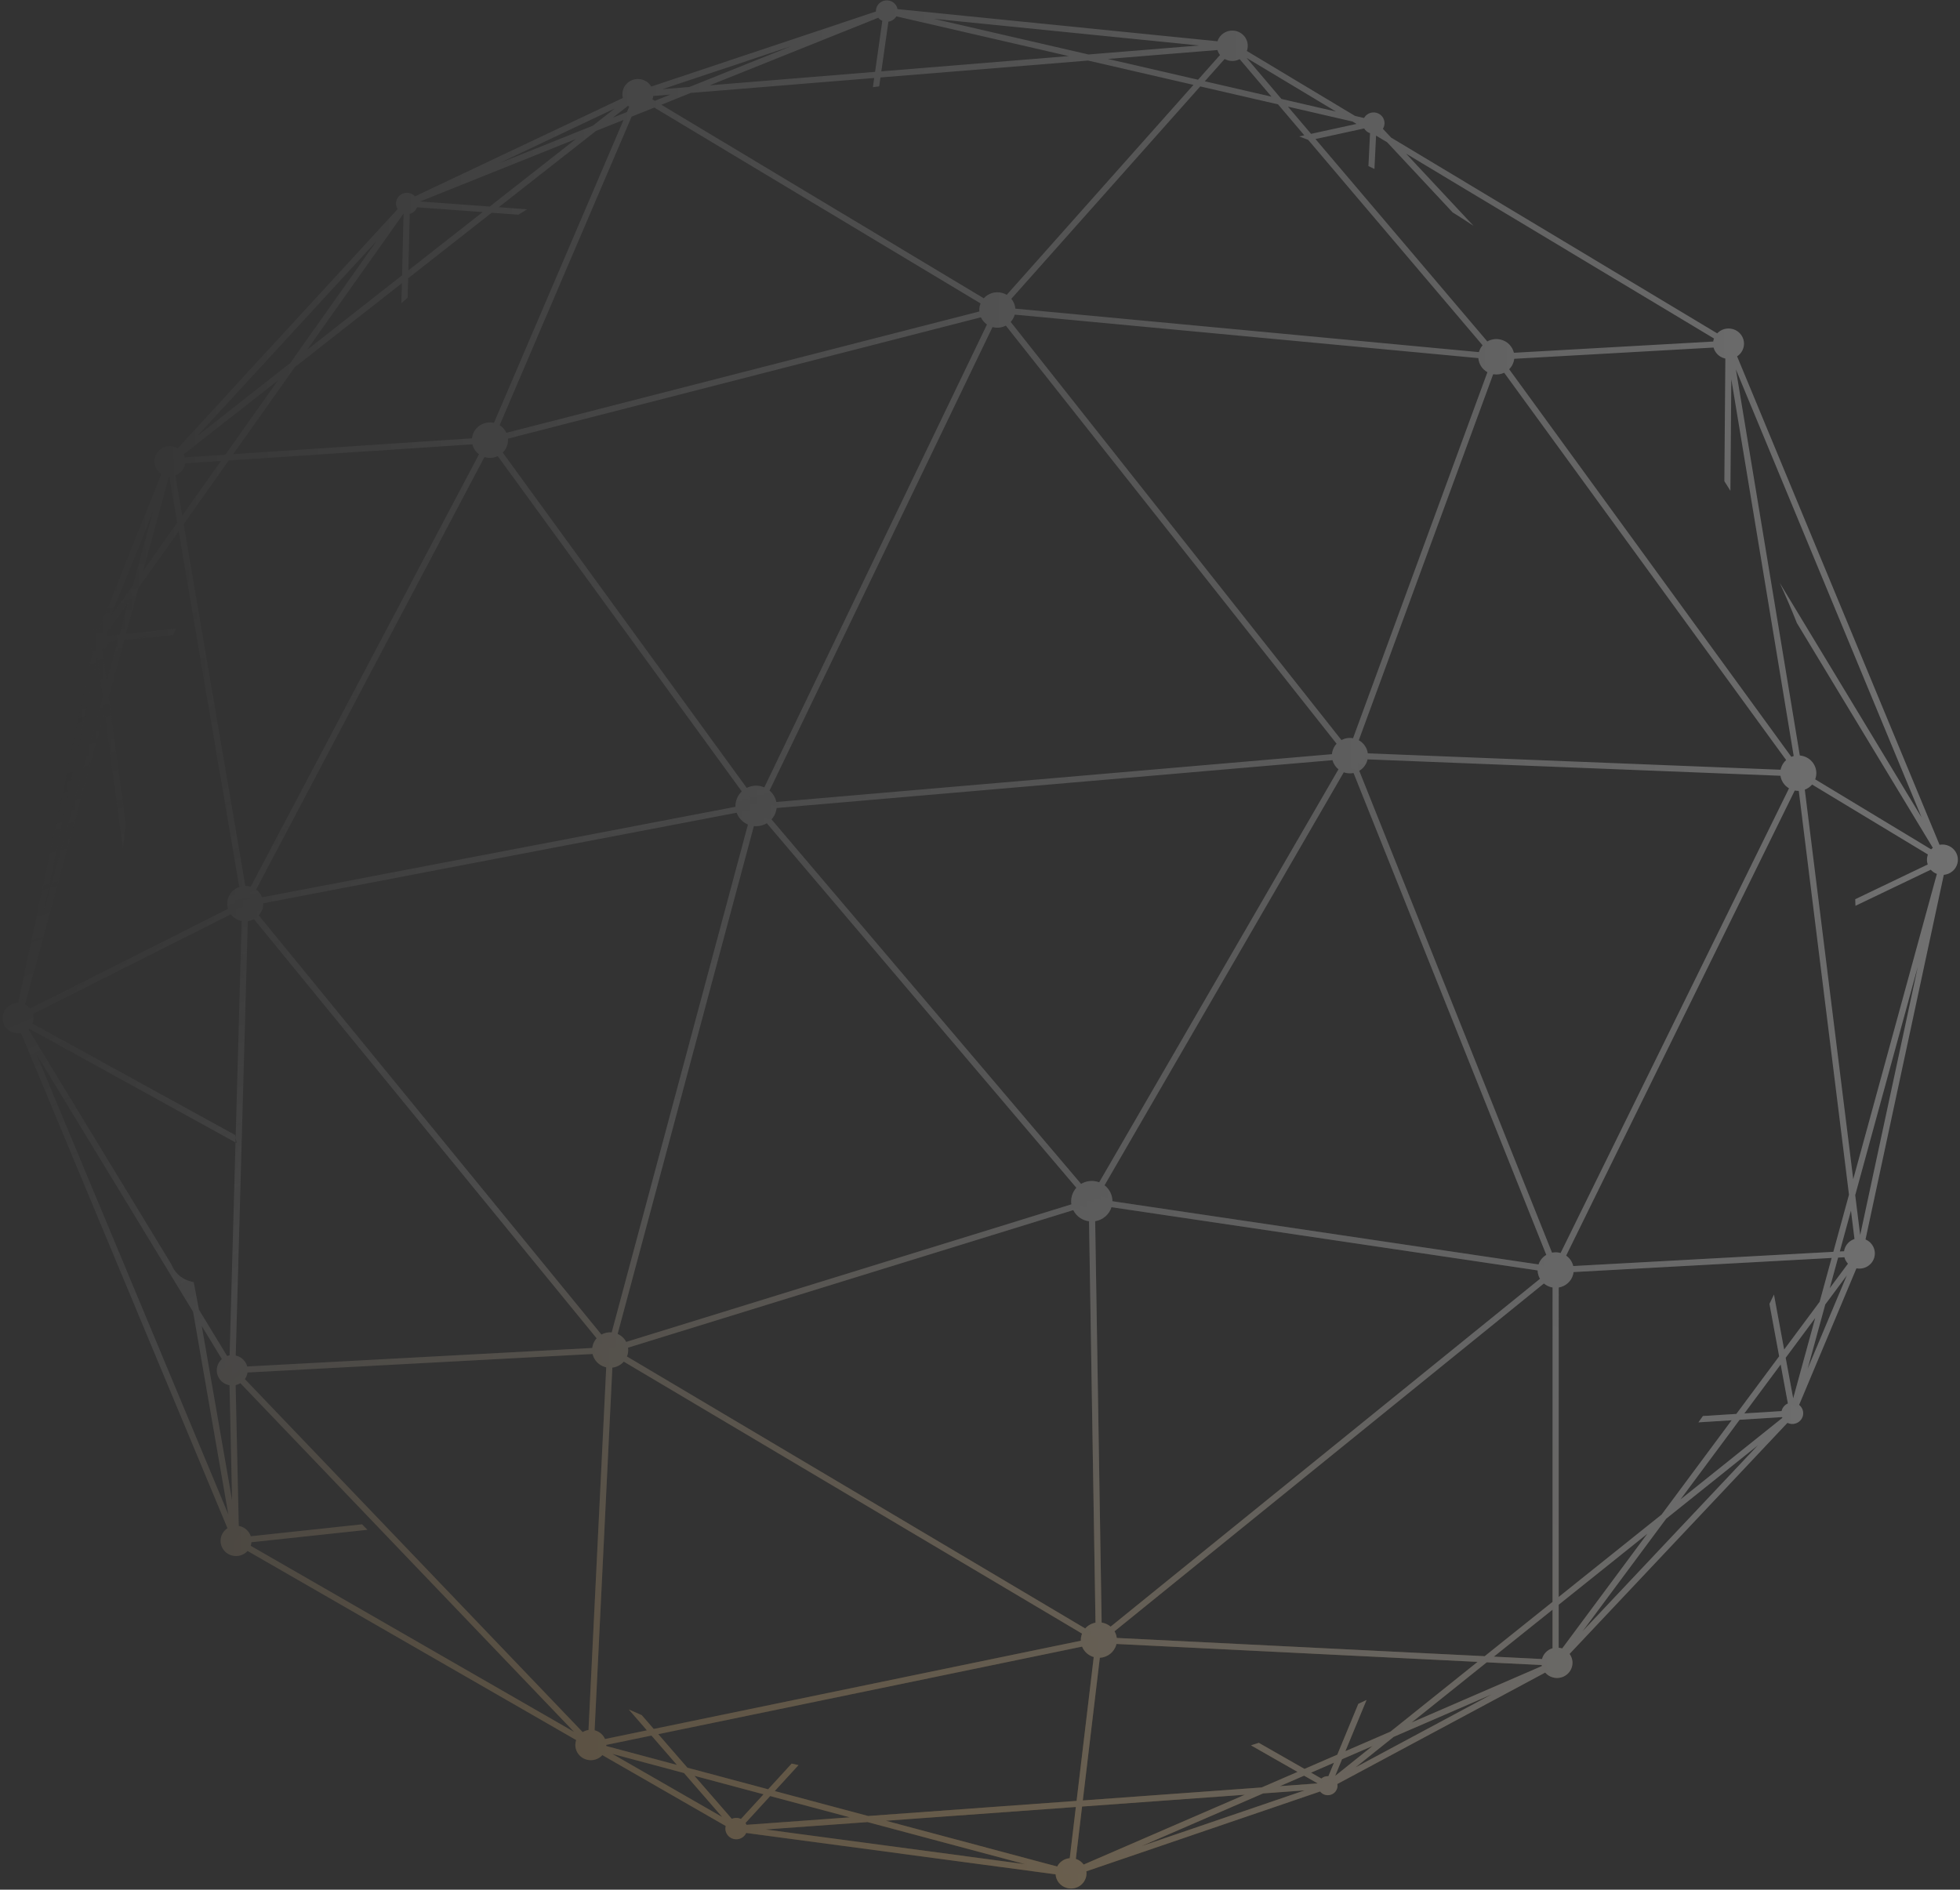 <svg width="671" height="647" viewBox="0 0 671 647" fill="none" xmlns="http://www.w3.org/2000/svg">
<rect x="0" y="0" width="671" height="647" fill="#333333" stroke="none"/>
<g opacity="0.3">
<path fill-rule="evenodd" clip-rule="evenodd" d="M248.436 625.198C247.944 627.134 249.121 629.109 251.093 629.628C252.89 630.101 254.734 629.201 255.467 627.582L361.374 641.743C361.516 643.907 363.038 645.839 365.291 646.432C368.115 647.175 371.018 645.528 371.775 642.754C371.963 642.066 372.001 641.374 371.91 640.71L451.933 613.385C452.364 613.934 452.974 614.354 453.707 614.547C455.482 615.014 457.305 613.98 457.78 612.24C457.911 611.758 457.926 611.272 457.841 610.814L528.99 572.668C529.663 573.455 530.581 574.055 531.669 574.341C534.494 575.084 537.397 573.437 538.154 570.663C538.581 569.096 538.232 567.503 537.338 566.282L611.919 487.166C612.138 487.273 612.372 487.361 612.619 487.426C614.61 487.95 616.658 486.789 617.191 484.834C617.587 483.385 617.039 481.905 615.92 481.023L635.546 434.259C638.252 434.775 640.94 433.153 641.665 430.498C642.353 427.974 641.026 425.384 638.651 424.379L665.455 299.54C667.604 299.348 669.502 297.87 670.093 295.706C670.85 292.932 669.174 290.08 666.35 289.337C665.556 289.128 664.757 289.108 664 289.248L594.688 122.007C595.725 121.331 596.525 120.295 596.872 119.022C597.629 116.248 595.952 113.396 593.127 112.653C591.168 112.138 589.169 112.772 587.877 114.136L476.237 47.106L473.429 44.099C473.619 43.799 473.769 43.466 473.867 43.106C474.4 41.151 473.218 39.14 471.227 38.617C469.527 38.169 467.787 38.949 466.981 40.403L463.88 39.687L426.849 17.454C426.9 17.313 426.947 17.169 426.987 17.022C427.744 14.248 426.067 11.397 423.242 10.653C420.486 9.928 417.654 11.478 416.816 14.131L307.267 3.12C307.01 1.775 305.996 0.627 304.562 0.25C302.571 -0.274 300.524 0.886 299.99 2.842C299.889 3.211 299.849 3.581 299.865 3.943L222.953 29.634C222.274 28.491 221.153 27.6 219.749 27.231C216.924 26.487 214.02 28.134 213.263 30.907C213.02 31.8 213.028 32.7 213.245 33.536L142.068 67.225C141.602 66.718 140.986 66.333 140.265 66.143C138.273 65.619 136.226 66.78 135.692 68.736C135.416 69.748 135.599 70.775 136.117 71.602L60.843 153.488C60.437 153.252 59.992 153.064 59.514 152.939C56.689 152.195 53.785 153.842 53.028 156.616C52.419 158.849 53.386 161.131 55.26 162.326L33.888 215.441C32.111 215.281 30.422 216.394 29.945 218.144C29.486 219.825 30.294 221.545 31.793 222.329L6.221 343.409C3.871 343.395 1.715 344.931 1.079 347.265C0.322 350.039 1.998 352.889 4.823 353.632C5.623 353.843 6.429 353.861 7.191 353.717L77.87 523.244C76.837 523.922 76.04 524.954 75.694 526.225C74.937 528.998 76.613 531.851 79.438 532.594C81.433 533.119 83.467 532.452 84.756 531.038L197.255 595.782C197.216 595.894 197.181 596.009 197.149 596.124C196.393 598.898 198.068 601.748 200.893 602.492C202.89 603.017 204.925 602.349 206.215 600.935L248.436 625.198ZM253.671 622.779C253.467 622.683 253.252 622.605 253.026 622.545C252.164 622.318 251.29 622.408 250.536 622.739L237.752 608.023L261.397 614.343L253.671 622.779ZM255.234 624.16L263.666 614.95L290.913 622.231L255.554 624.796C255.468 624.573 255.361 624.361 255.234 624.16ZM207.559 597.432C207.562 597.558 207.558 597.685 207.549 597.813L231.735 604.277L223.015 594.239L207.559 597.432ZM203.565 592.43C203.589 592.434 203.611 592.44 203.634 592.446C205.262 592.875 206.508 594.002 207.127 595.413L221.463 592.451L215.247 585.295C216.722 585.953 218.206 586.599 219.694 587.235L223.804 591.967L370.012 561.763C369.99 561.173 370.057 560.571 370.22 559.97C370.28 559.752 370.352 559.539 370.434 559.33L213.551 466.211C212.555 467.339 211.157 468.075 209.641 468.257L203.565 592.43ZM199.477 593.048C200.08 592.681 200.756 592.435 201.468 592.328L207.541 468.157C207.454 468.138 207.37 468.118 207.285 468.095C204.998 467.494 203.355 465.708 202.86 463.59L84.749 469.927C84.719 470.125 84.678 470.322 84.624 470.52C84.457 471.134 84.184 471.692 83.83 472.183L199.477 593.048ZM82.298 473.595L196.512 592.962L85.818 529.256C85.857 529.146 85.892 529.032 85.924 528.916C86.003 528.625 86.056 528.333 86.083 528.042L125.794 523.786C125.172 523.162 124.552 522.537 123.935 521.909L85.854 525.991C85.324 524.362 83.986 523.024 82.179 522.549C82.035 522.511 81.891 522.479 81.747 522.453L80.675 474.247C81.251 474.119 81.799 473.898 82.298 473.595ZM78.573 474.292L79.448 513.616L69.084 454.041L75.947 465.326C75.219 465.974 74.667 466.829 74.394 467.828C73.637 470.602 75.314 473.453 78.139 474.196C78.284 474.234 78.428 474.266 78.573 474.292ZM77.751 464.269L68.103 448.402L66.318 438.99C61.851 438.121 59.73 435.493 58.586 432.751L65.116 443.49L9.759 352.456C9.845 352.378 9.929 352.298 10.01 352.216L81.028 391.384C80.848 390.465 80.673 389.541 80.502 388.619L11.137 350.475C11.203 350.306 11.26 350.134 11.309 349.956C11.569 349.003 11.541 348.04 11.279 347.157L79.015 313.036C79.816 314.083 80.966 314.883 82.354 315.248C82.481 315.282 82.609 315.311 82.736 315.337L78.602 464.049C78.311 464.1 78.027 464.174 77.751 464.269ZM80.703 464.108L84.837 315.396C85.581 315.29 86.295 315.05 86.944 314.697L204.253 458.218C203.639 458.899 203.171 459.727 202.915 460.665C202.836 460.953 202.78 461.242 202.746 461.529L84.635 467.866C84.17 466.116 82.787 464.652 80.88 464.151C80.821 464.135 80.762 464.121 80.703 464.108ZM205.894 456.927L88.584 313.407C89.198 312.724 89.665 311.897 89.921 310.959C90.076 310.39 90.143 309.818 90.131 309.257L252.196 278.262C252.84 280.037 254.211 281.532 256.054 282.308L209.418 456.19C208.168 456.084 206.945 456.356 205.894 456.927ZM211.448 456.717L258.087 282.835C259.667 283.005 261.216 282.641 262.514 281.867L368.491 406.676C367.783 407.457 367.245 408.408 366.951 409.488C366.687 410.454 366.644 411.426 366.794 412.353L214.374 459.456C213.752 458.273 212.737 457.292 211.448 456.717ZM215.006 461.424L367.425 414.323C368.29 416.062 369.889 417.439 371.943 417.979C372.237 418.057 372.533 418.114 372.828 418.154L375.041 555.578C373.677 555.833 372.432 556.535 371.52 557.565L214.638 464.444C214.719 464.237 214.791 464.024 214.851 463.806C215.069 463.004 215.114 462.198 215.006 461.424ZM377.143 555.547L374.929 418.123C377.494 417.702 379.709 415.902 380.516 413.325L526.396 434.968C526.418 435.993 526.705 436.983 527.21 437.851L380.216 556.94C379.534 556.363 378.713 555.925 377.786 555.681C377.573 555.625 377.358 555.58 377.143 555.547ZM381.552 558.533L528.546 439.445C529.228 440.02 530.049 440.46 530.976 440.704C531.158 440.752 531.341 440.79 531.524 440.822L531.511 548.461L508.285 567.059L382.323 560.811C382.222 560.003 381.957 559.229 381.552 558.533ZM382.215 562.872L505.854 569.004L475.999 592.907L460.583 599.586L467.831 582.053C466.895 582.498 465.958 582.941 465.016 583.379L457.819 600.784L446.585 605.651L430.956 596.728C430.061 597.017 429.165 597.301 428.268 597.583L444.207 606.681L431.916 612.006L370.699 616.447L376.525 567.601C379.12 567.462 381.447 565.711 382.156 563.111C382.178 563.032 382.197 562.953 382.215 562.872ZM374.437 567.359L368.564 616.601L297.209 621.774L265.241 613.231L273.373 604.35C272.589 604.18 271.806 604.006 271.023 603.83L262.969 612.625L235.333 605.238L225.358 593.756L370.447 563.782C371.126 565.457 372.552 566.813 374.437 567.359ZM538.713 435.54C538.679 435.831 538.622 436.121 538.542 436.413C537.898 438.772 535.925 440.43 533.625 440.823L533.613 546.779L568.857 518.562L592.83 486.28L581.453 486.993C581.969 486.275 582.479 485.554 582.988 484.83L594.44 484.11L609.088 464.386L605.767 446.427C606.288 445.369 606.804 444.307 607.314 443.241L610.798 462.082L622.948 445.723L627.062 430.707L538.713 435.54ZM536.168 429.906C537.397 430.769 538.259 432.047 538.595 433.479L627.636 428.609L632.994 409.049L615.804 270.781C615.35 270.793 614.89 270.754 614.428 270.665L536.168 429.906ZM531.328 428.9C532.242 428.715 533.211 428.73 534.174 428.983C534.208 428.992 534.241 429.001 534.275 429.01L612.461 269.919C610.87 268.983 609.8 267.39 609.53 265.613L468.18 259.997C468.16 260.096 468.134 260.197 468.107 260.296C467.677 261.87 466.655 263.131 465.34 263.915L531.328 428.9ZM526.712 432.928C527.19 431.514 528.155 430.379 529.373 429.655L463.385 264.67C462.472 264.853 461.502 264.838 460.541 264.585C460.37 264.54 460.203 264.488 460.04 264.431L378.135 405.831C379.822 407.134 380.834 409.146 380.833 411.285L526.712 432.928ZM370.106 405.355C371.694 404.408 373.66 404.075 375.598 404.585C375.841 404.649 376.077 404.725 376.308 404.812L458.213 263.411C457.211 262.599 456.495 261.497 456.166 260.273L265.874 276.653C265.835 277.012 265.768 277.375 265.67 277.735C265.375 278.815 264.837 279.765 264.129 280.546L370.106 405.355ZM263.451 270.681C264.646 271.691 265.468 273.071 265.775 274.589L455.983 258.218C456.012 257.865 456.075 257.51 456.171 257.155C456.436 256.184 456.927 255.333 457.573 254.637L344.341 111.488C343.009 112.186 341.413 112.408 339.838 111.994C339.821 111.989 339.802 111.984 339.785 111.98L263.451 270.681ZM255.645 269.763C257.147 269.012 258.922 268.782 260.677 269.243C261.016 269.332 261.343 269.445 261.657 269.579L337.885 111.099C336.975 110.471 336.264 109.617 335.811 108.641L173.875 150.188C173.934 150.871 173.876 151.573 173.686 152.273C173.397 153.329 172.843 154.245 172.113 154.968L255.645 269.763ZM251.794 276.237C251.763 275.549 251.839 274.846 252.03 274.146C252.373 272.889 253.048 271.805 253.936 270.96L170.402 156.168C169.115 156.779 167.607 156.956 166.119 156.564C166.027 156.54 165.937 156.512 165.847 156.485L87.687 304.555C88.615 305.245 89.319 306.178 89.728 307.232L251.794 276.237ZM83.984 303.321C84.502 303.323 85.028 303.392 85.552 303.53C85.643 303.553 85.732 303.579 85.821 303.606L163.981 155.536C162.847 154.689 162.047 153.481 161.713 152.134L78.308 157.66L62.876 179.465L83.984 303.321ZM78.056 311.198C77.717 310.137 77.671 308.974 77.986 307.819C78.534 305.808 80.051 304.305 81.911 303.663L61.158 181.891L47.427 201.292L43.136 217.036L60.14 215.234C59.86 215.954 59.583 216.675 59.309 217.399L42.554 219.174L37.234 238.696L43.067 282.264C42.701 285.105 42.376 287.96 42.094 290.825L35.813 243.913L8.553 343.953C9.243 344.288 9.835 344.762 10.303 345.329L78.056 311.198ZM161.573 150.074L79.844 155.491L100.901 125.74L137.582 96.962L137.416 103.801C138.129 103.16 138.845 102.523 139.565 101.889L139.726 95.28L168.326 72.842L177.478 73.512C178.465 72.889 179.456 72.272 180.451 71.66L170.739 70.949L204.021 44.838L213.478 41.045L169.104 144.792C165.877 144.06 162.615 145.967 161.751 149.133C161.665 149.446 161.606 149.76 161.573 150.074ZM171.043 145.59L216.23 39.941L223.988 36.83L335.695 103.895C335.608 104.111 335.533 104.334 335.47 104.564C335.28 105.262 335.22 105.964 335.279 106.644L173.342 148.192C172.853 147.137 172.061 146.225 171.043 145.59ZM336.791 102.133L226.404 35.861L236.499 31.812L299.279 26.698L298.832 29.845C299.551 29.752 300.272 29.662 300.993 29.574L301.426 26.523L372.493 20.735L408.582 29.056L344.649 100.95C344.159 100.657 343.619 100.427 343.036 100.274C340.688 99.656 338.294 100.453 336.791 102.133ZM346.231 102.307L410.898 29.59L437.531 35.732L446.523 46.325L444.763 46.709C445.797 47.1 446.831 47.497 447.859 47.899L507.559 118.225C506.989 118.883 506.552 119.672 506.305 120.561L347.6 105.673C347.503 104.431 347.017 103.257 346.231 102.307ZM347.397 107.727L506.103 122.615C506.256 124.614 507.419 126.434 509.211 127.433L463.21 252.751C461.811 252.507 460.419 252.753 459.233 253.373L346.002 110.223C346.644 109.534 347.131 108.689 347.397 107.727ZM465.189 253.448L511.188 128.132C512.504 128.362 513.813 128.161 514.95 127.621L611.476 260.233C610.633 260.987 609.991 261.982 609.673 263.146C609.637 263.28 609.604 263.413 609.578 263.548L468.267 257.935C468.015 256.067 466.884 254.392 465.189 253.448ZM613.252 259.121L516.662 126.422C517.391 125.697 517.944 124.782 518.232 123.728C518.312 123.433 518.37 123.138 518.404 122.844L586.635 118.999C587.104 120.743 588.484 122.198 590.386 122.699C590.479 122.723 590.573 122.745 590.665 122.765L590.327 164.747C591.027 165.846 591.717 166.948 592.402 168.056L592.71 129.857L614.067 258.847C613.789 258.92 613.515 259.012 613.252 259.121ZM616.166 258.669L594.287 126.513L657.83 279.839L609.273 199.546C611.353 204.08 613.316 208.675 615.163 213.328L661.699 290.278C661.49 290.439 661.293 290.617 661.11 290.809L621.429 266.835C621.498 266.657 621.556 266.472 621.607 266.286C622.49 263.049 620.535 259.723 617.239 258.855C616.882 258.761 616.522 258.7 616.166 258.669ZM620.372 268.62L660.008 292.567C659.954 292.712 659.905 292.861 659.863 293.014C659.586 294.029 659.636 295.056 659.948 295.984L635.13 307.882C635.161 308.634 635.187 309.387 635.21 310.14L660.991 297.782C661.544 298.405 662.255 298.904 663.082 299.216L634.45 403.734L617.87 270.373C618.835 270.007 619.7 269.405 620.372 268.62ZM586.515 116.938L518.284 120.784C517.782 118.674 516.143 116.898 513.864 116.298C512.215 115.864 510.544 116.128 509.174 116.905L450.348 47.606L466.997 43.978L467.032 43.999C467.467 44.733 468.158 45.32 469.026 45.618L468.478 56.861C469.166 57.191 469.851 57.523 470.534 57.858L471.089 46.435L474.887 48.716L497.288 72.706C499.696 74.208 502.082 75.745 504.444 77.314L481.378 52.612L586.781 115.897C586.728 116.038 586.683 116.183 586.642 116.331C586.587 116.533 586.544 116.735 586.515 116.938ZM37.226 219.738C37.208 219.839 37.185 219.941 37.157 220.042C36.853 221.157 36.057 222.013 35.059 222.447L36.518 233.341L40.314 219.411L37.226 219.738ZM36.457 216.79C36.68 217.063 36.862 217.365 36.999 217.687L40.896 217.274L43.889 206.292L36.457 216.79ZM57.966 163.16C57.917 163.159 57.868 163.156 57.819 163.153L49.029 195.412L60.661 178.977L57.966 163.16ZM63.392 158.65C63.362 158.868 63.318 159.088 63.258 159.308C62.802 160.979 61.567 162.24 60.039 162.818L62.379 176.549L75.622 157.839L63.392 158.65ZM62.855 155.589C63.021 155.907 63.154 156.242 63.251 156.589L77.159 155.668L95.145 130.256L62.855 155.589ZM138.161 73.177C138.146 73.172 138.13 73.167 138.114 73.162L105.105 119.799L137.648 94.268L138.161 73.177ZM142.794 70.972C142.362 72.108 141.399 72.928 140.263 73.227L139.791 92.587L165.246 72.616L142.794 70.972ZM215.399 36.554C215.253 36.456 215.112 36.352 214.978 36.241L209.835 40.277L214.629 38.354L215.399 36.554ZM223.638 32.859C223.608 33.106 223.56 33.353 223.493 33.599C223.453 33.746 223.407 33.89 223.355 34.03L224.177 34.524L229.523 32.38L223.638 32.859ZM302.059 7.132C301.505 6.887 301.035 6.52 300.674 6.073L242.979 29.213L299.576 24.603L302.059 7.132ZM306.845 5.597C306.275 6.588 305.267 7.255 304.139 7.419L301.723 24.428L365.855 19.204L306.845 5.597ZM417.668 18.838C417.271 18.328 416.97 17.747 416.787 17.127L379.288 20.181L410.147 27.297L417.668 18.838ZM424.39 20.251C423.24 20.86 421.863 21.057 420.501 20.699C420.055 20.581 419.637 20.411 419.252 20.196L412.463 27.831L435.292 33.095L424.39 20.251ZM631.308 428.407C631.338 428.207 631.38 428.006 631.435 427.807C631.913 426.055 633.25 424.751 634.879 424.218L633.673 414.514L629.846 428.486L631.308 428.407ZM632.644 432.665C632.064 432.043 631.644 431.287 631.425 430.467L629.271 430.586L626.396 441.078L632.644 432.665ZM609.929 483.139C609.943 483.071 609.96 483.003 609.978 482.936C610.282 481.821 611.078 480.964 612.076 480.531L609.608 467.19L597.168 483.94L609.929 483.139ZM610.21 485.452C610.169 485.37 610.131 485.284 610.098 485.197L595.558 486.11L575.271 513.426L610.21 485.452ZM533.61 564.147C533.877 564.175 534.144 564.226 534.41 564.296C534.545 564.331 534.677 564.37 534.805 564.416L563.978 525.13L533.613 549.442L533.61 564.147ZM527.91 568.032C527.913 568.011 527.918 567.992 527.924 567.971C528.416 566.169 529.814 564.844 531.509 564.34L531.511 551.127L511.417 567.213L527.91 568.032ZM527.867 570.434C527.841 570.321 527.819 570.207 527.801 570.092L508.986 569.159L483.249 589.766L527.867 570.434ZM452.364 608.949C453.015 608.385 453.882 608.079 454.779 608.135L456.683 603.532L448.831 606.934L452.364 608.949ZM368.311 636.468C369.429 636.826 370.348 637.522 370.984 638.407L426.178 614.493L370.449 618.534L368.311 636.468ZM361.927 639.073C362.761 637.443 364.405 636.372 366.223 636.224L368.314 618.688L303.301 623.403L361.927 639.073ZM390.846 632.059L446.632 613.009L432.432 614.04L390.846 632.059ZM262.127 626.389L297.005 623.86L350.857 638.253L262.127 626.389ZM247.226 622.11L234.155 607.063L209.637 600.51L247.226 622.11ZM621.427 451.274L611.318 464.886L613.889 478.789L621.427 451.274ZM635.13 409.199L656.557 330.986L636.829 422.864L635.13 409.199ZM618.85 468.622L624.876 446.628L632.247 436.702L618.85 468.622ZM570.394 519.994L601.85 494.809L541.762 558.551L570.394 519.994ZM510.645 580.152L477.108 594.682L464.065 605.124L510.645 580.152ZM457.082 608.051L469.858 597.823L459.446 602.335L457.082 608.051ZM451.101 610.616L446.455 607.964L438.168 611.554L451.101 610.616ZM448.833 45.822L464.413 42.427L463.07 41.62L440.934 36.516L448.833 45.822ZM438.696 33.88L457.339 38.179L426.76 19.82L438.696 33.88ZM167.659 70.723L197.131 47.601L143.83 68.978L167.659 70.723ZM14.716 313.35L35.096 238.558L33.318 225.272L14.716 313.35ZM45.491 200.411L37.855 211.2L52.405 175.039L45.491 200.411ZM128.994 82.431L99.349 124.316L67.579 149.241L128.994 82.431ZM202.945 43.04L170.595 56.014L210.454 37.149L202.945 43.04ZM270.7 15.865L236.003 29.781L226.794 30.531L270.7 15.865ZM372.65 18.651L319.722 6.446L410.484 15.57L372.65 18.651ZM12.478 360.953L78.166 518.508L66.097 449.128L12.478 360.953Z" fill="url(#paint0_radial_6772_12107)"/>
<path fill-rule="evenodd" clip-rule="evenodd" d="M248.436 625.198C247.944 627.134 249.121 629.109 251.093 629.628C252.89 630.101 254.734 629.201 255.467 627.582L361.374 641.743C361.516 643.907 363.038 645.839 365.291 646.432C368.115 647.175 371.018 645.528 371.775 642.754C371.963 642.066 372.001 641.374 371.91 640.71L451.933 613.385C452.364 613.934 452.974 614.354 453.707 614.547C455.482 615.014 457.305 613.98 457.78 612.24C457.911 611.758 457.926 611.272 457.841 610.814L528.99 572.668C529.663 573.455 530.581 574.055 531.669 574.341C534.494 575.084 537.397 573.437 538.154 570.663C538.581 569.096 538.232 567.503 537.338 566.282L611.919 487.166C612.138 487.273 612.372 487.361 612.619 487.426C614.61 487.95 616.658 486.789 617.191 484.834C617.587 483.385 617.039 481.905 615.92 481.023L635.546 434.259C638.252 434.775 640.94 433.153 641.665 430.498C642.353 427.974 641.026 425.384 638.651 424.379L665.455 299.54C667.604 299.348 669.502 297.87 670.093 295.706C670.85 292.932 669.174 290.08 666.35 289.337C665.556 289.128 664.757 289.108 664 289.248L594.688 122.007C595.725 121.331 596.525 120.295 596.872 119.022C597.629 116.248 595.952 113.396 593.127 112.653C591.168 112.138 589.169 112.772 587.877 114.136L476.237 47.106L473.429 44.099C473.619 43.799 473.769 43.466 473.867 43.106C474.4 41.151 473.218 39.14 471.227 38.617C469.527 38.169 467.787 38.949 466.981 40.403L463.88 39.687L426.849 17.454C426.9 17.313 426.947 17.169 426.987 17.022C427.744 14.248 426.067 11.397 423.242 10.653C420.486 9.928 417.654 11.478 416.816 14.131L307.267 3.12C307.01 1.775 305.996 0.627 304.562 0.25C302.571 -0.274 300.524 0.886 299.99 2.842C299.889 3.211 299.849 3.581 299.865 3.943L222.953 29.634C222.274 28.491 221.153 27.6 219.749 27.231C216.924 26.487 214.02 28.134 213.263 30.907C213.02 31.8 213.028 32.7 213.245 33.536L142.068 67.225C141.602 66.718 140.986 66.333 140.265 66.143C138.273 65.619 136.226 66.78 135.692 68.736C135.416 69.748 135.599 70.775 136.117 71.602L60.843 153.488C60.437 153.252 59.992 153.064 59.514 152.939C56.689 152.195 53.785 153.842 53.028 156.616C52.419 158.849 53.386 161.131 55.26 162.326L33.888 215.441C32.111 215.281 30.422 216.394 29.945 218.144C29.486 219.825 30.294 221.545 31.793 222.329L6.221 343.409C3.871 343.395 1.715 344.931 1.079 347.265C0.322 350.039 1.998 352.889 4.823 353.632C5.623 353.843 6.429 353.861 7.191 353.717L77.87 523.244C76.837 523.922 76.04 524.954 75.694 526.225C74.937 528.998 76.613 531.851 79.438 532.594C81.433 533.119 83.467 532.452 84.756 531.038L197.255 595.782C197.216 595.894 197.181 596.009 197.149 596.124C196.393 598.898 198.068 601.748 200.893 602.492C202.89 603.017 204.925 602.349 206.215 600.935L248.436 625.198ZM253.671 622.779C253.467 622.683 253.252 622.605 253.026 622.545C252.164 622.318 251.29 622.408 250.536 622.739L237.752 608.023L261.397 614.343L253.671 622.779ZM255.234 624.16L263.666 614.95L290.913 622.231L255.554 624.796C255.468 624.573 255.361 624.361 255.234 624.16ZM207.559 597.432C207.562 597.558 207.558 597.685 207.549 597.813L231.735 604.277L223.015 594.239L207.559 597.432ZM203.565 592.43C203.589 592.434 203.611 592.44 203.634 592.446C205.262 592.875 206.508 594.002 207.127 595.413L221.463 592.451L215.247 585.295C216.722 585.953 218.206 586.599 219.694 587.235L223.804 591.967L370.012 561.763C369.99 561.173 370.057 560.571 370.22 559.97C370.28 559.752 370.352 559.539 370.434 559.33L213.551 466.211C212.555 467.339 211.157 468.075 209.641 468.257L203.565 592.43ZM199.477 593.048C200.08 592.681 200.756 592.435 201.468 592.328L207.541 468.157C207.454 468.138 207.37 468.118 207.285 468.095C204.998 467.494 203.355 465.708 202.86 463.59L84.749 469.927C84.719 470.125 84.678 470.322 84.624 470.52C84.457 471.134 84.184 471.692 83.83 472.183L199.477 593.048ZM82.298 473.595L196.512 592.962L85.818 529.256C85.857 529.146 85.892 529.032 85.924 528.916C86.003 528.625 86.056 528.333 86.083 528.042L125.794 523.786C125.172 523.162 124.552 522.537 123.935 521.909L85.854 525.991C85.324 524.362 83.986 523.024 82.179 522.549C82.035 522.511 81.891 522.479 81.747 522.453L80.675 474.247C81.251 474.119 81.799 473.898 82.298 473.595ZM78.573 474.292L79.448 513.616L69.084 454.041L75.947 465.326C75.219 465.974 74.667 466.829 74.394 467.828C73.637 470.602 75.314 473.453 78.139 474.196C78.284 474.234 78.428 474.266 78.573 474.292ZM77.751 464.269L68.103 448.402L66.318 438.99C61.851 438.121 59.73 435.493 58.586 432.751L65.116 443.49L9.759 352.456C9.845 352.378 9.929 352.298 10.01 352.216L81.028 391.384C80.848 390.465 80.673 389.541 80.502 388.619L11.137 350.475C11.203 350.306 11.26 350.134 11.309 349.956C11.569 349.003 11.541 348.04 11.279 347.157L79.015 313.036C79.816 314.083 80.966 314.883 82.354 315.248C82.481 315.282 82.609 315.311 82.736 315.337L78.602 464.049C78.311 464.1 78.027 464.174 77.751 464.269ZM80.703 464.108L84.837 315.396C85.581 315.29 86.295 315.05 86.944 314.697L204.253 458.218C203.639 458.899 203.171 459.727 202.915 460.665C202.836 460.953 202.78 461.242 202.746 461.529L84.635 467.866C84.17 466.116 82.787 464.652 80.88 464.151C80.821 464.135 80.762 464.121 80.703 464.108ZM205.894 456.927L88.584 313.407C89.198 312.724 89.665 311.897 89.921 310.959C90.076 310.39 90.143 309.818 90.131 309.257L252.196 278.262C252.84 280.037 254.211 281.532 256.054 282.308L209.418 456.19C208.168 456.084 206.945 456.356 205.894 456.927ZM211.448 456.717L258.087 282.835C259.667 283.005 261.216 282.641 262.514 281.867L368.491 406.676C367.783 407.457 367.245 408.408 366.951 409.488C366.687 410.454 366.644 411.426 366.794 412.353L214.374 459.456C213.752 458.273 212.737 457.292 211.448 456.717ZM215.006 461.424L367.425 414.323C368.29 416.062 369.889 417.439 371.943 417.979C372.237 418.057 372.533 418.114 372.828 418.154L375.041 555.578C373.677 555.833 372.432 556.535 371.52 557.565L214.638 464.444C214.719 464.237 214.791 464.024 214.851 463.806C215.069 463.004 215.114 462.198 215.006 461.424ZM377.143 555.547L374.929 418.123C377.494 417.702 379.709 415.902 380.516 413.325L526.396 434.968C526.418 435.993 526.705 436.983 527.21 437.851L380.216 556.94C379.534 556.363 378.713 555.925 377.786 555.681C377.573 555.625 377.358 555.58 377.143 555.547ZM381.552 558.533L528.546 439.445C529.228 440.02 530.049 440.46 530.976 440.704C531.158 440.752 531.341 440.79 531.524 440.822L531.511 548.461L508.285 567.059L382.323 560.811C382.222 560.003 381.957 559.229 381.552 558.533ZM382.215 562.872L505.854 569.004L475.999 592.907L460.583 599.586L467.831 582.053C466.895 582.498 465.958 582.941 465.016 583.379L457.819 600.784L446.585 605.651L430.956 596.728C430.061 597.017 429.165 597.301 428.268 597.583L444.207 606.681L431.916 612.006L370.699 616.447L376.525 567.601C379.12 567.462 381.447 565.711 382.156 563.111C382.178 563.032 382.197 562.953 382.215 562.872ZM374.437 567.359L368.564 616.601L297.209 621.774L265.241 613.231L273.373 604.35C272.589 604.18 271.806 604.006 271.023 603.83L262.969 612.625L235.333 605.238L225.358 593.756L370.447 563.782C371.126 565.457 372.552 566.813 374.437 567.359ZM538.713 435.54C538.679 435.831 538.622 436.121 538.542 436.413C537.898 438.772 535.925 440.43 533.625 440.823L533.613 546.779L568.857 518.562L592.83 486.28L581.453 486.993C581.969 486.275 582.479 485.554 582.988 484.83L594.44 484.11L609.088 464.386L605.767 446.427C606.288 445.369 606.804 444.307 607.314 443.241L610.798 462.082L622.948 445.723L627.062 430.707L538.713 435.54ZM536.168 429.906C537.397 430.769 538.259 432.047 538.595 433.479L627.636 428.609L632.994 409.049L615.804 270.781C615.35 270.793 614.89 270.754 614.428 270.665L536.168 429.906ZM531.328 428.9C532.242 428.715 533.211 428.73 534.174 428.983C534.208 428.992 534.241 429.001 534.275 429.01L612.461 269.919C610.87 268.983 609.8 267.39 609.53 265.613L468.18 259.997C468.16 260.096 468.134 260.197 468.107 260.296C467.677 261.87 466.655 263.131 465.34 263.915L531.328 428.9ZM526.712 432.928C527.19 431.514 528.155 430.379 529.373 429.655L463.385 264.67C462.472 264.853 461.502 264.838 460.541 264.585C460.37 264.54 460.203 264.488 460.04 264.431L378.135 405.831C379.822 407.134 380.834 409.146 380.833 411.285L526.712 432.928ZM370.106 405.355C371.694 404.408 373.66 404.075 375.598 404.585C375.841 404.649 376.077 404.725 376.308 404.812L458.213 263.411C457.211 262.599 456.495 261.497 456.166 260.273L265.874 276.653C265.835 277.012 265.768 277.375 265.67 277.735C265.375 278.815 264.837 279.765 264.129 280.546L370.106 405.355ZM263.451 270.681C264.646 271.691 265.468 273.071 265.775 274.589L455.983 258.218C456.012 257.865 456.075 257.51 456.171 257.155C456.436 256.184 456.927 255.333 457.573 254.637L344.341 111.488C343.009 112.186 341.413 112.408 339.838 111.994C339.821 111.989 339.802 111.984 339.785 111.98L263.451 270.681ZM255.645 269.763C257.147 269.012 258.922 268.782 260.677 269.243C261.016 269.332 261.343 269.445 261.657 269.579L337.885 111.099C336.975 110.471 336.264 109.617 335.811 108.641L173.875 150.188C173.934 150.871 173.876 151.573 173.686 152.273C173.397 153.329 172.843 154.245 172.113 154.968L255.645 269.763ZM251.794 276.237C251.763 275.549 251.839 274.846 252.03 274.146C252.373 272.889 253.048 271.805 253.936 270.96L170.402 156.168C169.115 156.779 167.607 156.956 166.119 156.564C166.027 156.54 165.937 156.512 165.847 156.485L87.687 304.555C88.615 305.245 89.319 306.178 89.728 307.232L251.794 276.237ZM83.984 303.321C84.502 303.323 85.028 303.392 85.552 303.53C85.643 303.553 85.732 303.579 85.821 303.606L163.981 155.536C162.847 154.689 162.047 153.481 161.713 152.134L78.308 157.66L62.876 179.465L83.984 303.321ZM78.056 311.198C77.717 310.137 77.671 308.974 77.986 307.819C78.534 305.808 80.051 304.305 81.911 303.663L61.158 181.891L47.427 201.292L43.136 217.036L60.14 215.234C59.86 215.954 59.583 216.675 59.309 217.399L42.554 219.174L37.234 238.696L43.067 282.264C42.701 285.105 42.376 287.96 42.094 290.825L35.813 243.913L8.553 343.953C9.243 344.288 9.835 344.762 10.303 345.329L78.056 311.198ZM161.573 150.074L79.844 155.491L100.901 125.74L137.582 96.962L137.416 103.801C138.129 103.16 138.845 102.523 139.565 101.889L139.726 95.28L168.326 72.842L177.478 73.512C178.465 72.889 179.456 72.272 180.451 71.66L170.739 70.949L204.021 44.838L213.478 41.045L169.104 144.792C165.877 144.06 162.615 145.967 161.751 149.133C161.665 149.446 161.606 149.76 161.573 150.074ZM171.043 145.59L216.23 39.941L223.988 36.83L335.695 103.895C335.608 104.111 335.533 104.334 335.47 104.564C335.28 105.262 335.22 105.964 335.279 106.644L173.342 148.192C172.853 147.137 172.061 146.225 171.043 145.59ZM336.791 102.133L226.404 35.861L236.499 31.812L299.279 26.698L298.832 29.845C299.551 29.752 300.272 29.662 300.993 29.574L301.426 26.523L372.493 20.735L408.582 29.056L344.649 100.95C344.159 100.657 343.619 100.427 343.036 100.274C340.688 99.656 338.294 100.453 336.791 102.133ZM346.231 102.307L410.898 29.59L437.531 35.732L446.523 46.325L444.763 46.709C445.797 47.1 446.831 47.497 447.859 47.899L507.559 118.225C506.989 118.883 506.552 119.672 506.305 120.561L347.6 105.673C347.503 104.431 347.017 103.257 346.231 102.307ZM347.397 107.727L506.103 122.615C506.256 124.614 507.419 126.434 509.211 127.433L463.21 252.751C461.811 252.507 460.419 252.753 459.233 253.373L346.002 110.223C346.644 109.534 347.131 108.689 347.397 107.727ZM465.189 253.448L511.188 128.132C512.504 128.362 513.813 128.161 514.95 127.621L611.476 260.233C610.633 260.987 609.991 261.982 609.673 263.146C609.637 263.28 609.604 263.413 609.578 263.548L468.267 257.935C468.015 256.067 466.884 254.392 465.189 253.448ZM613.252 259.121L516.662 126.422C517.391 125.697 517.944 124.782 518.232 123.728C518.312 123.433 518.37 123.138 518.404 122.844L586.635 118.999C587.104 120.743 588.484 122.198 590.386 122.699C590.479 122.723 590.573 122.745 590.665 122.765L590.327 164.747C591.027 165.846 591.717 166.948 592.402 168.056L592.71 129.857L614.067 258.847C613.789 258.92 613.515 259.012 613.252 259.121ZM616.166 258.669L594.287 126.513L657.83 279.839L609.273 199.546C611.353 204.08 613.316 208.675 615.163 213.328L661.699 290.278C661.49 290.439 661.293 290.617 661.11 290.809L621.429 266.835C621.498 266.657 621.556 266.472 621.607 266.286C622.49 263.049 620.535 259.723 617.239 258.855C616.882 258.761 616.522 258.7 616.166 258.669ZM620.372 268.62L660.008 292.567C659.954 292.712 659.905 292.861 659.863 293.014C659.586 294.029 659.636 295.056 659.948 295.984L635.13 307.882C635.161 308.634 635.187 309.387 635.21 310.14L660.991 297.782C661.544 298.405 662.255 298.904 663.082 299.216L634.45 403.734L617.87 270.373C618.835 270.007 619.7 269.405 620.372 268.62ZM586.515 116.938L518.284 120.784C517.782 118.674 516.143 116.898 513.864 116.298C512.215 115.864 510.544 116.128 509.174 116.905L450.348 47.606L466.997 43.978L467.032 43.999C467.467 44.733 468.158 45.32 469.026 45.618L468.478 56.861C469.166 57.191 469.851 57.523 470.534 57.858L471.089 46.435L474.887 48.716L497.288 72.706C499.696 74.208 502.082 75.745 504.444 77.314L481.378 52.612L586.781 115.897C586.728 116.038 586.683 116.183 586.642 116.331C586.587 116.533 586.544 116.735 586.515 116.938ZM37.226 219.738C37.208 219.839 37.185 219.941 37.157 220.042C36.853 221.157 36.057 222.013 35.059 222.447L36.518 233.341L40.314 219.411L37.226 219.738ZM36.457 216.79C36.68 217.063 36.862 217.365 36.999 217.687L40.896 217.274L43.889 206.292L36.457 216.79ZM57.966 163.16C57.917 163.159 57.868 163.156 57.819 163.153L49.029 195.412L60.661 178.977L57.966 163.16ZM63.392 158.65C63.362 158.868 63.318 159.088 63.258 159.308C62.802 160.979 61.567 162.24 60.039 162.818L62.379 176.549L75.622 157.839L63.392 158.65ZM62.855 155.589C63.021 155.907 63.154 156.242 63.251 156.589L77.159 155.668L95.145 130.256L62.855 155.589ZM138.161 73.177C138.146 73.172 138.13 73.167 138.114 73.162L105.105 119.799L137.648 94.268L138.161 73.177ZM142.794 70.972C142.362 72.108 141.399 72.928 140.263 73.227L139.791 92.587L165.246 72.616L142.794 70.972ZM215.399 36.554C215.253 36.456 215.112 36.352 214.978 36.241L209.835 40.277L214.629 38.354L215.399 36.554ZM223.638 32.859C223.608 33.106 223.56 33.353 223.493 33.599C223.453 33.746 223.407 33.89 223.355 34.03L224.177 34.524L229.523 32.38L223.638 32.859ZM302.059 7.132C301.505 6.887 301.035 6.52 300.674 6.073L242.979 29.213L299.576 24.603L302.059 7.132ZM306.845 5.597C306.275 6.588 305.267 7.255 304.139 7.419L301.723 24.428L365.855 19.204L306.845 5.597ZM417.668 18.838C417.271 18.328 416.97 17.747 416.787 17.127L379.288 20.181L410.147 27.297L417.668 18.838ZM424.39 20.251C423.24 20.86 421.863 21.057 420.501 20.699C420.055 20.581 419.637 20.411 419.252 20.196L412.463 27.831L435.292 33.095L424.39 20.251ZM631.308 428.407C631.338 428.207 631.38 428.006 631.435 427.807C631.913 426.055 633.25 424.751 634.879 424.218L633.673 414.514L629.846 428.486L631.308 428.407ZM632.644 432.665C632.064 432.043 631.644 431.287 631.425 430.467L629.271 430.586L626.396 441.078L632.644 432.665ZM609.929 483.139C609.943 483.071 609.96 483.003 609.978 482.936C610.282 481.821 611.078 480.964 612.076 480.531L609.608 467.19L597.168 483.94L609.929 483.139ZM610.21 485.452C610.169 485.37 610.131 485.284 610.098 485.197L595.558 486.11L575.271 513.426L610.21 485.452ZM533.61 564.147C533.877 564.175 534.144 564.226 534.41 564.296C534.545 564.331 534.677 564.37 534.805 564.416L563.978 525.13L533.613 549.442L533.61 564.147ZM527.91 568.032C527.913 568.011 527.918 567.992 527.924 567.971C528.416 566.169 529.814 564.844 531.509 564.34L531.511 551.127L511.417 567.213L527.91 568.032ZM527.867 570.434C527.841 570.321 527.819 570.207 527.801 570.092L508.986 569.159L483.249 589.766L527.867 570.434ZM452.364 608.949C453.015 608.385 453.882 608.079 454.779 608.135L456.683 603.532L448.831 606.934L452.364 608.949ZM368.311 636.468C369.429 636.826 370.348 637.522 370.984 638.407L426.178 614.493L370.449 618.534L368.311 636.468ZM361.927 639.073C362.761 637.443 364.405 636.372 366.223 636.224L368.314 618.688L303.301 623.403L361.927 639.073ZM390.846 632.059L446.632 613.009L432.432 614.04L390.846 632.059ZM262.127 626.389L297.005 623.86L350.857 638.253L262.127 626.389ZM247.226 622.11L234.155 607.063L209.637 600.51L247.226 622.11ZM621.427 451.274L611.318 464.886L613.889 478.789L621.427 451.274ZM635.13 409.199L656.557 330.986L636.829 422.864L635.13 409.199ZM618.85 468.622L624.876 446.628L632.247 436.702L618.85 468.622ZM570.394 519.994L601.85 494.809L541.762 558.551L570.394 519.994ZM510.645 580.152L477.108 594.682L464.065 605.124L510.645 580.152ZM457.082 608.051L469.858 597.823L459.446 602.335L457.082 608.051ZM451.101 610.616L446.455 607.964L438.168 611.554L451.101 610.616ZM448.833 45.822L464.413 42.427L463.07 41.62L440.934 36.516L448.833 45.822ZM438.696 33.88L457.339 38.179L426.76 19.82L438.696 33.88ZM167.659 70.723L197.131 47.601L143.83 68.978L167.659 70.723ZM14.716 313.35L35.096 238.558L33.318 225.272L14.716 313.35ZM45.491 200.411L37.855 211.2L52.405 175.039L45.491 200.411ZM128.994 82.431L99.349 124.316L67.579 149.241L128.994 82.431ZM202.945 43.04L170.595 56.014L210.454 37.149L202.945 43.04ZM270.7 15.865L236.003 29.781L226.794 30.531L270.7 15.865ZM372.65 18.651L319.722 6.446L410.484 15.57L372.65 18.651ZM12.478 360.953L78.166 518.508L66.097 449.128L12.478 360.953Z" fill="url(#paint1_linear_6772_12107)"/>
</g>
<defs>
<radialGradient id="paint0_radial_6772_12107" cx="0" cy="0" r="1" gradientUnits="userSpaceOnUse" gradientTransform="translate(366.027 646.28) rotate(-74.472) scale(435.42 740.508)">
<stop stop-color="#D17F03"/>
<stop offset="0.521" stop-color="#696969"/>
<stop offset="1" stop-color="#171717" stop-opacity="0"/>
</radialGradient>
<linearGradient id="paint1_linear_6772_12107" x1="655.815" y1="378.244" x2="22.962" y2="383.79" gradientUnits="userSpaceOnUse">
<stop stop-color="white"/>
<stop offset="1" stop-color="white" stop-opacity="0"/>
</linearGradient>
</defs>
</svg>
